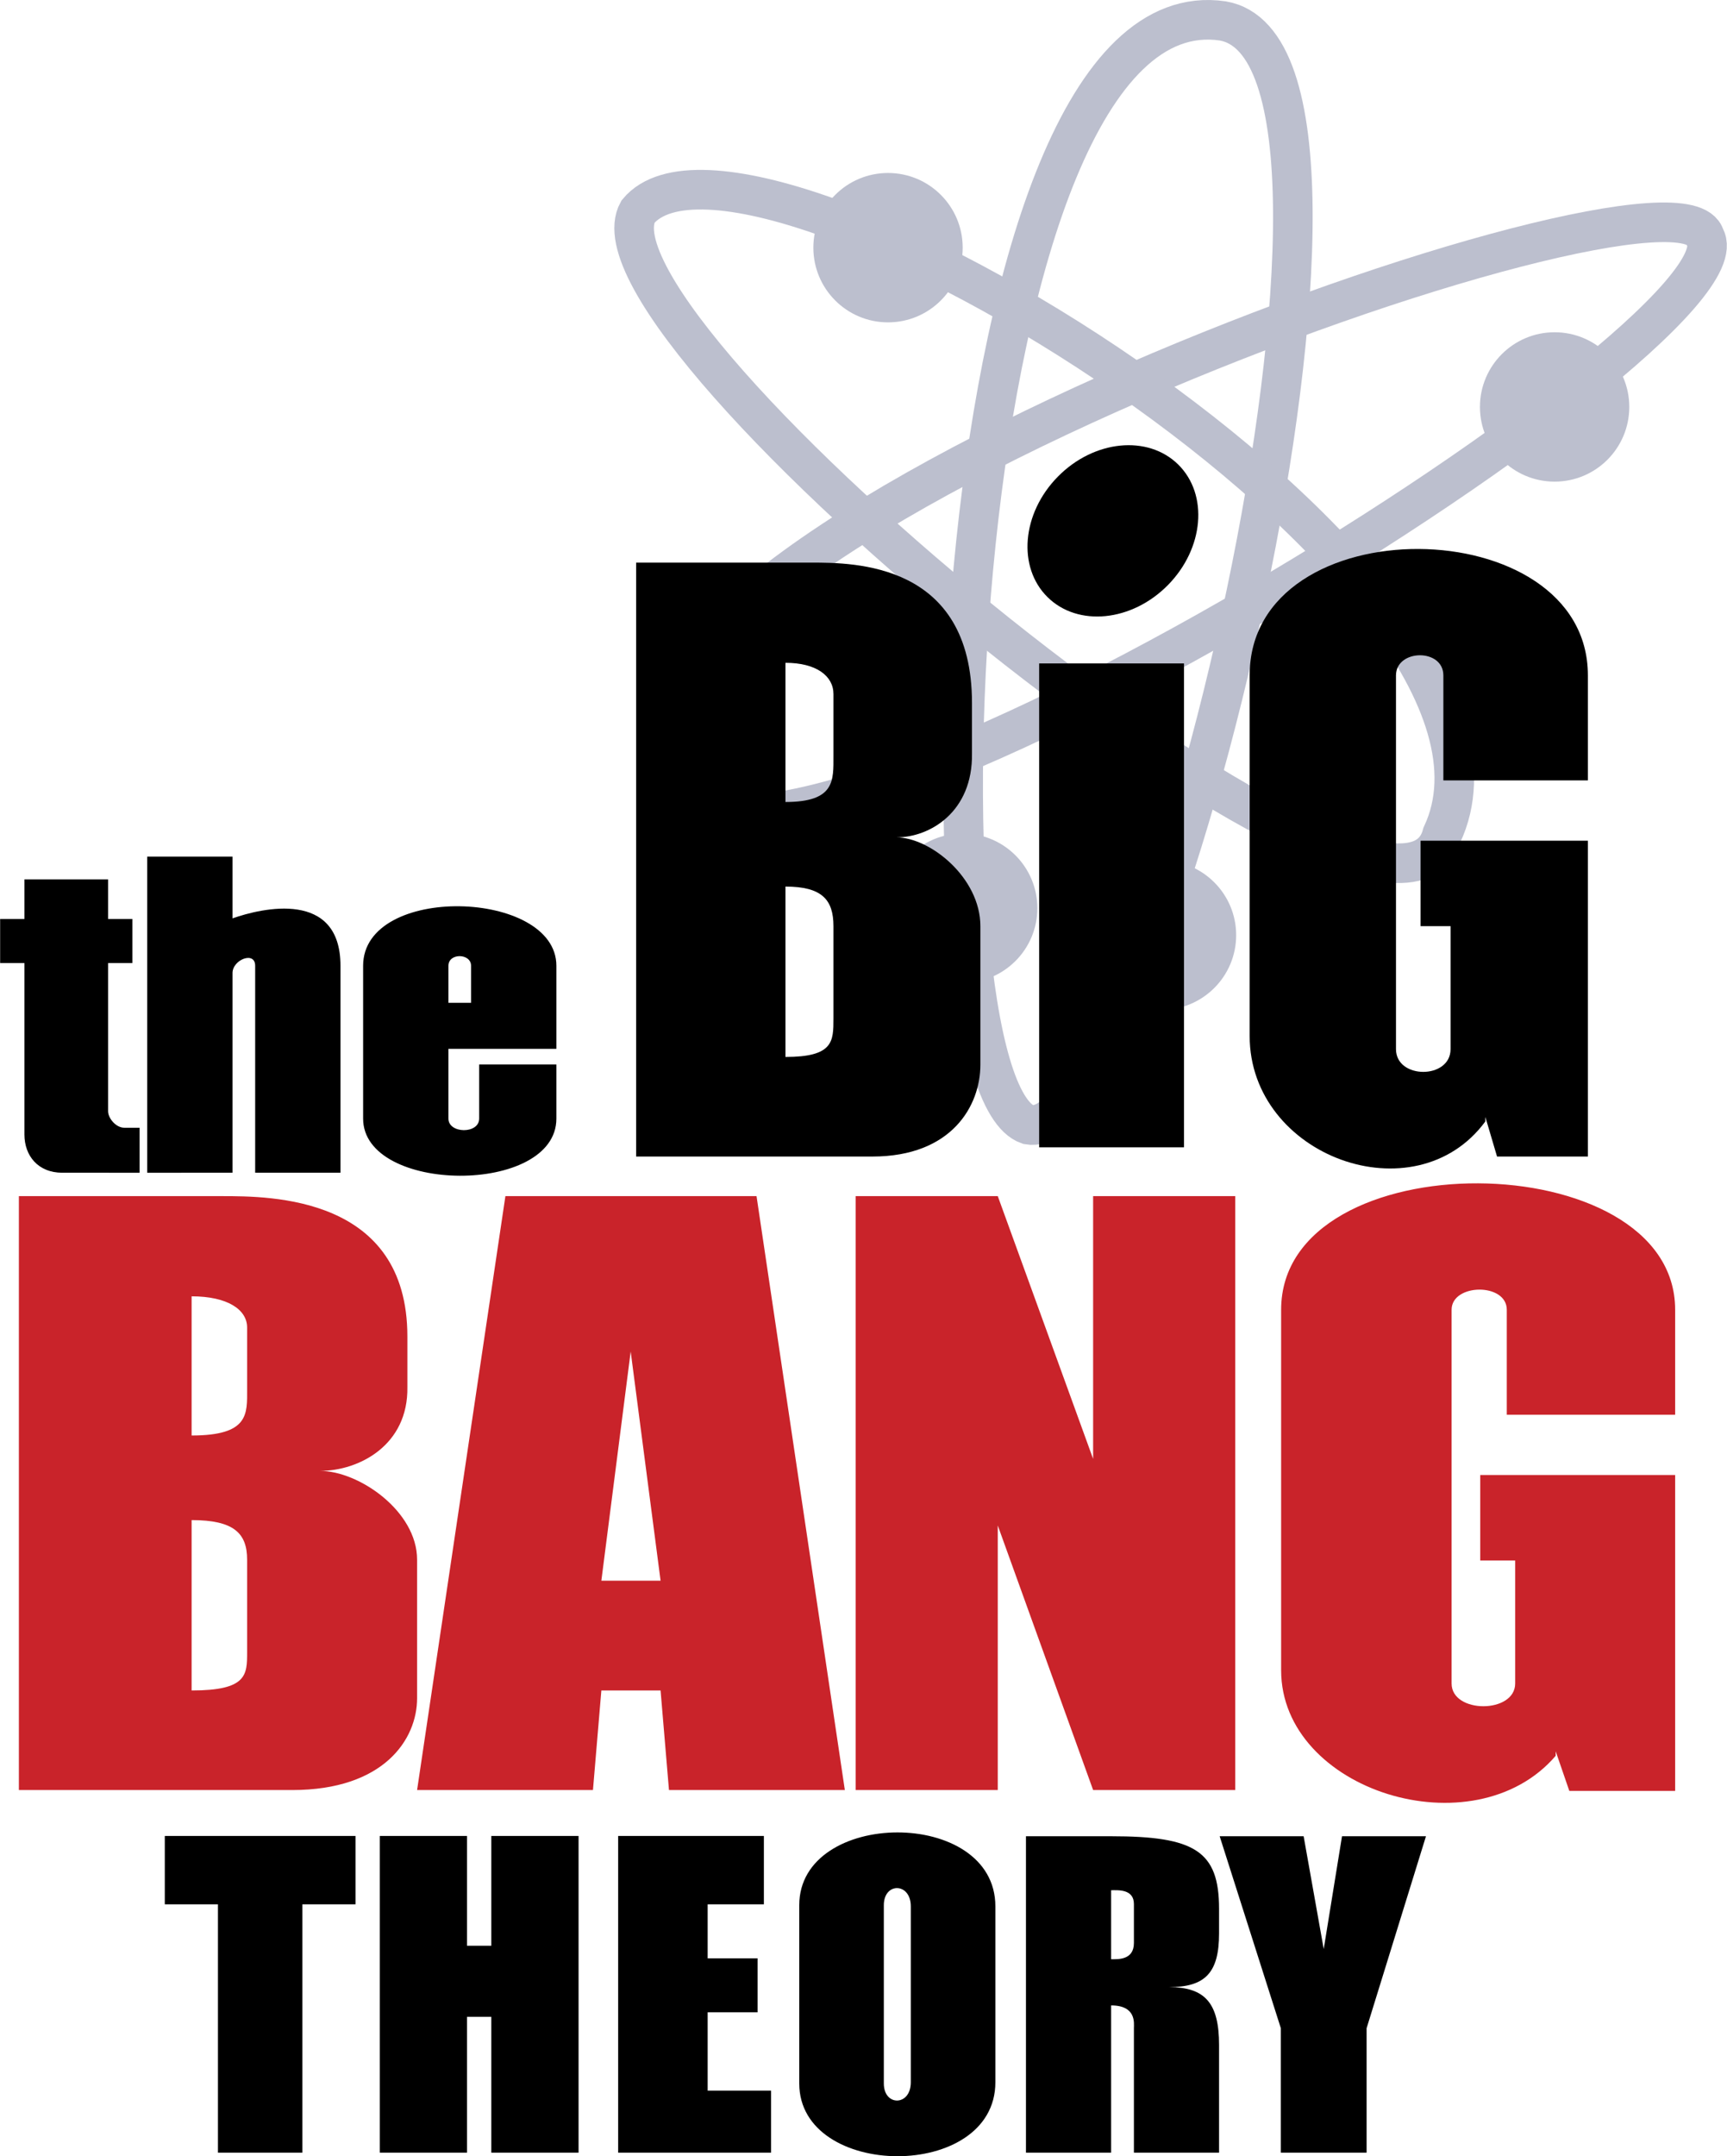 <svg xmlns="http://www.w3.org/2000/svg" width="2003" height="2500" viewBox="10.647 6.586 479.87 599.035"><path d="M350.397 12.393c-77.333-11.333-87.5 295.356-54 306.667 34.667 6.278 108.667-297.333 54-306.667z" fill="none" stroke="#bcbfce" stroke-width="11" stroke-miterlimit="10"/><path d="M484.397 72.393c15.667 26.5-270.333 205.667-288.667 150-31-65.333 281.334-176.666 288.667-150z" fill="none" stroke="#bcbfce" stroke-width="11" stroke-miterlimit="10"/><path d="M187.897 65.393c-18.5 33.5 210.667 221.75 223.5 173 33.5-71.5-193.05-209.77-223.5-173z" fill="none" stroke="#bcbfce" stroke-width="11" stroke-miterlimit="10"/><circle cx="442.647" cy="119.643" r="20.75" fill="#bcbfce"/><circle cx="257.397" cy="75.393" r="20.75" fill="#bcbfce"/><circle cx="278.147" cy="258.893" r="20.75" fill="#bcbfce"/><circle cx="333.397" cy="266.393" r="20.75" fill="#bcbfce"/><g><path d="M372.897 516.726h-23.333l17 53.334v34.583h23.833V570.06l16.5-53.334h-23.333l-5.083 31.333zM319.397 563.726v40.917H295.73v-87.917h23.667c23.25 0 30 4.084 30 20.167v6.833c0 10.917-3.834 14.917-13.917 14.917 10.083 0 13.917 4.5 13.917 16.083v29.917H325.73V570.06c0-1.333.75-6.334-6.333-6.334m6.333-17.333V535.56c0-4.249-4.5-3.834-6.333-3.834v19.167c1.75 0 6.333.334 6.333-4.5zM287.23 585.079c0 27.584-54.5 27.084-54.5.336v-49.543c0-26.749 54.5-27.249 54.5.335v48.872zm-23.5-48.873c0-6.666-7.5-6.75-7.5-.335v49.543c0 6.415 7.5 6.331 7.5-.335v-48.873zM207.272 587.393v-21.75h13.875v-15h-13.875v-15h15.625v-19h-40.5v88h42.5v-17.25zM147.147 516.643v30.5h-6.75v-30.5h-24.25v88h24.25v-37.75h6.75v37.75h24.25v-88zM109.406 516.643h-53v19h14.772v69h23.459v-69h14.769z"/><path d="M442.948 494.377c-22.716 26.5-76.301 9.75-76.301-23.75V370.461c0-47.334 109.5-46.334 109.5 0v29.166h-46.79v-29.166c0-7.582-15.337-7.335-15.337 0v103.833c0 8.417 17.666 8.417 17.666 0v-34.167h-9.707v-23.75h54.168v87.75h-29.413l-3.786-11M314.397 411.893v-73h39.5v165h-39.5l-26.5-73.5v73.5h-39.5v-165h39.5zM194.188 476.226H177.73l-2.333 27.667h-48.875l24.542-165h69.792l24.542 165h-48.875l-2.335-27.667zm-8.307-94.165l-8.151 63.667h16.458l-8.307-63.667zM91.787 503.893H15.855v-165H72.25c13.592 0 51.572 0 51.572 39v14c.29 16.25-13.496 23.334-24.292 23.334 10.797 0 26.993 11.166 26.993 24.666v38.5c-.001 11.334-9.125 25.5-34.736 25.5zM79.285 465.56v-25.667c0-7.334-3.663-11-15.424-11v47.333c15.424 0 15.424-4.333 15.424-10.666zm0-73v-17.167c0-5-5.494-8.666-15.424-8.666v38.666c16.003 0 15.424-6 15.424-12.833z" fill="#c9232a"/><path d="M423.397 318.143c-19.5 26.5-65.5 9.75-65.5-23.75V194.227c0-47.334 94-46.334 94 0v29.167H411.73v-29.167c0-7.583-13.166-7.334-13.166 0V298.06c0 8.417 15.166 8.417 15.166 0v-34.167h-8.333v-23.75h46.5v87.75h-25.25l-3.25-11M299.397 190.893h40.25v134.445h-40.25z"/><ellipse transform="rotate(-135.414 319.891 154.07)" cx="319.894" cy="154.072" rx="21.464" ry="25.863"/><path d="M253.037 327.893h-65.641v-165h48.75c11.75 0 44.583 0 44.583 39v14c.25 16.25-11.667 23.333-21 23.333 9.334 0 23.334 11.167 23.334 24.667v38.5c.001 11.334-7.886 25.5-30.026 25.5zM242.23 289.56v-25.667c0-7.333-3.167-11-13.333-11v47.333c13.333 0 13.333-4.333 13.333-10.666zm0-73v-17.167c0-5-4.75-8.667-13.333-8.667v38.667c13.833.001 13.333-6 13.333-12.833zM135.23 297.976v19.375c0 4.23 8.542 4.333 8.542 0V302.31h21.458v15.042c0 21.376-53.708 20.959-53.708 0v-42.458c0-22.833 53.708-21.25 53.708 0v23.083l-30-.001zm0-12.791h6.292v-10.291c0-3.5-6.292-3.625-6.292-.001v10.292zM81.522 274.893v57.5h23.708v-57.5c0-21.167-21.833-16.062-30-13.167V244.56H51.522v87.833H75.23v-55.5c0-3.708 6.292-6.167 6.292-2zM45.147 319.893h4.25v12.5H27.939c-6.792 0-10.542-4.75-10.542-10.625v-47.625h-6.75v-12.25h6.75v-11h23.25v11h6.75v12.25h-6.75v41.167c0 1.917 2.166 4.583 4.5 4.583z"/></g></svg>

